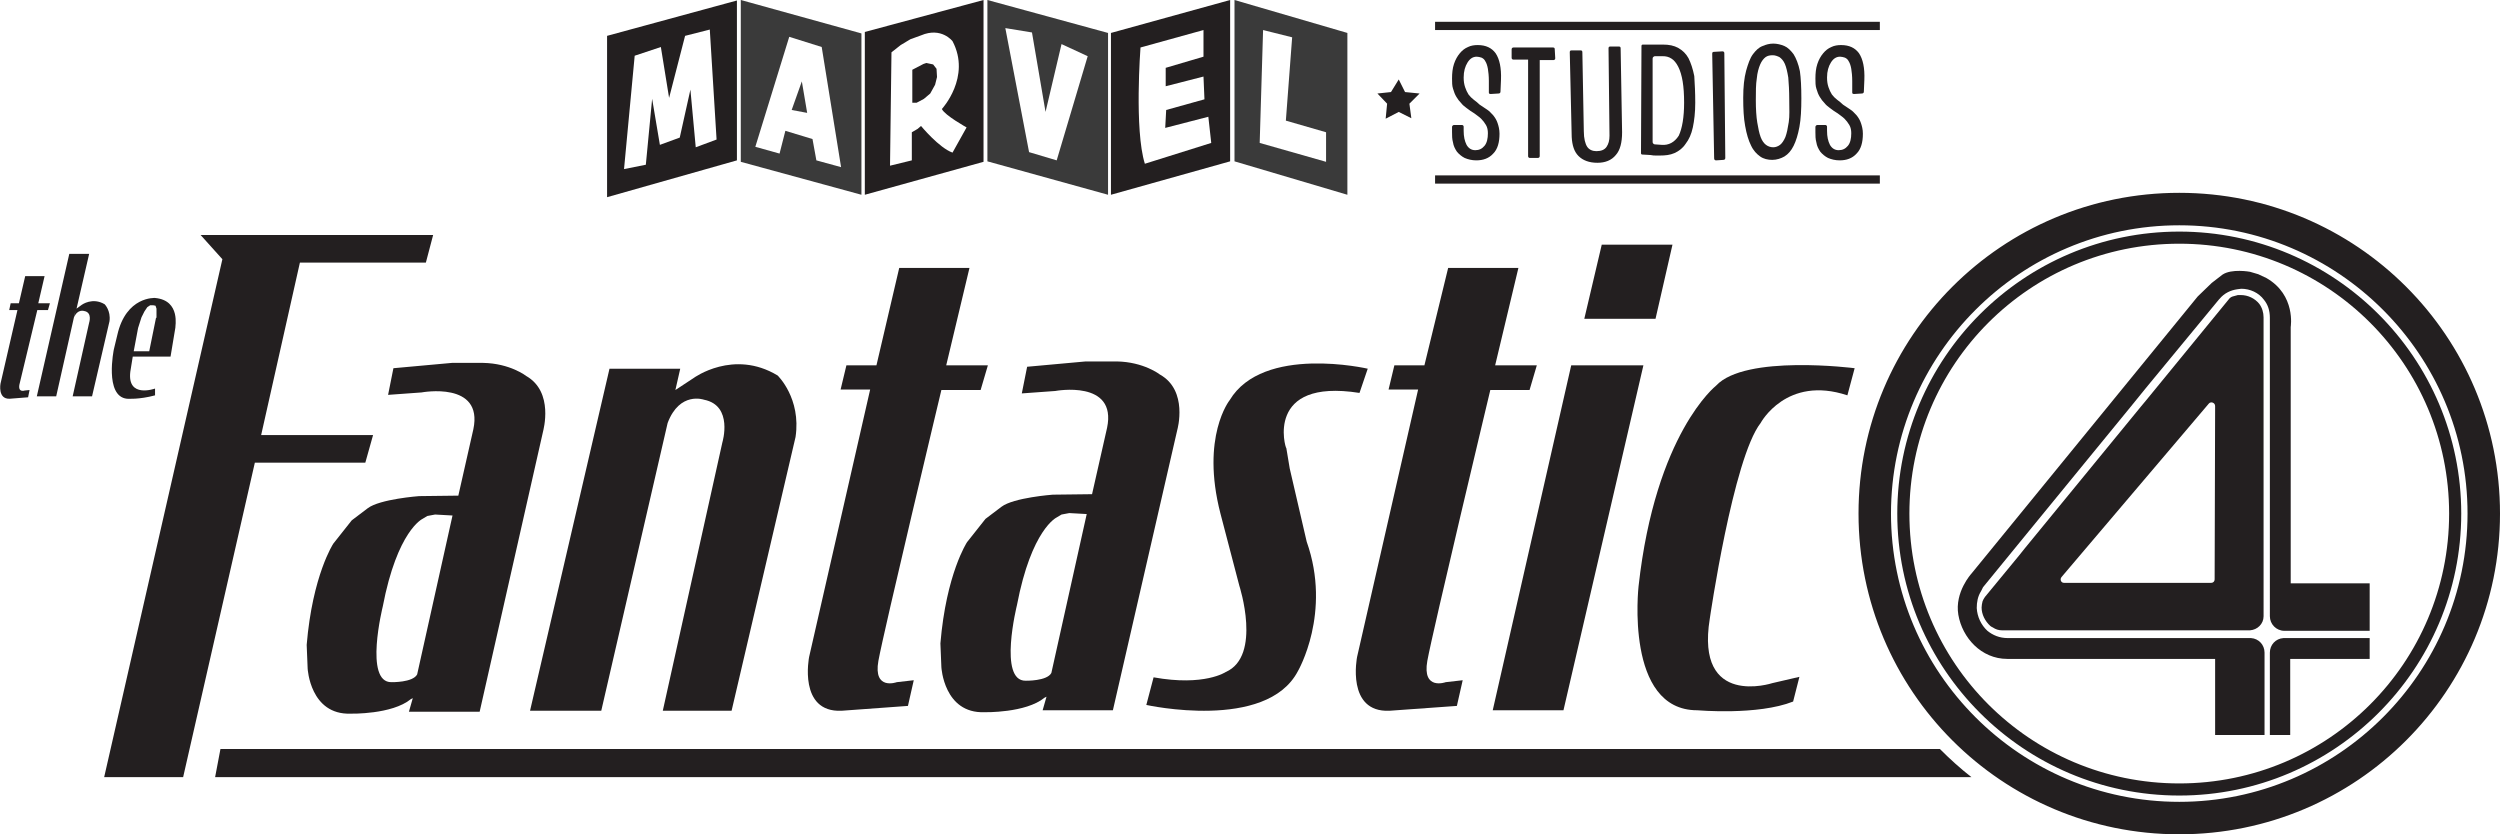 <?xml version="1.0" encoding="utf-8"?>
<!-- Generator: Adobe Illustrator 27.4.0, SVG Export Plug-In . SVG Version: 6.00 Build 0)  -->
<svg version="1.1" id="Layer_1" xmlns="http://www.w3.org/2000/svg" xmlns:xlink="http://www.w3.org/1999/xlink" x="0px" y="0px"
	 viewBox="0 0 516 172.2" style="enable-background:new 0 0 516 172.2;" xml:space="preserve">
<style type="text/css">
	.st0{fill:#231F20;}
	.st1{fill:#3A3A3A;}
</style>
<path class="st0" d="M449.8,39.8c-36.6,0-66.2,29.6-66.2,66.2s29.6,66.2,66.2,66.2S516,142.6,516,106S486.4,39.8,449.8,39.8z
	 M449.8,165.5c-32.8,0-59.5-26.7-59.5-59.5s26.7-59.5,59.5-59.5s59.5,26.7,59.5,59.5S482.6,165.5,449.8,165.5z M449.8,47.8
	c-32.1,0-58.2,26.1-58.2,58.2s26.1,58.2,58.2,58.2S508,138.1,508,106S481.9,47.8,449.8,47.8z M449.8,161.7
	c-30.8,0-55.7-24.9-55.7-55.7s24.9-55.7,55.7-55.7s55.7,24.9,55.7,55.7S480.6,161.7,449.8,161.7z"/>
<path class="st0" d="M406.9,160.4H44.4l1.1-5.8h354.9C402.5,156.7,404.6,158.6,406.9,160.4z"/>
<path class="st0" d="M125.3,7.4v33.3l26.8-7.6v-33L125.3,7.4z M143.6,30.4l-1.1-11.9l-2.2,9.9l-4.1,1.5l-1.6-9.5L133.3,34l-4.5,0.9
	l2.2-23.4l5.4-1.8l1.7,10.5l3.3-12.8l5.1-1.3l1.4,22.7L143.6,30.4z"/>
<polygon class="st1" points="165.5,16.8 166.6,23.3 163.4,22.7 "/>
<path class="st1" d="M152.9,0v33.4l24.9,6.8V6.9L152.9,0z M168.5,33.1l-0.8-4.4l-5.6-1.7l-1.2,4.7l-5-1.4l7-22.7l6.7,2.1l4,24.8
	L168.5,33.1z"/>
<path class="st0" d="M193.3,14.2l0.1,1.7l-0.4,1.6l-1,1.8l-1.3,1.1l-1.5,0.8h-0.9v-6.8l2.3-1.2l0.6-0.2l1.4,0.3
	C192.7,13.4,193.3,14.2,193.3,14.2z"/>
<path class="st0" d="M178.5,6.6v33.6l24.5-6.8V0L178.5,6.6z M196.6,31.5c-2.8-1-6.5-5.5-6.5-5.5l-0.7,0.6l-1.2,0.7v5.8l-4.5,1.1
	l0.3-23.4l1.9-1.5l2-1.2l2.2-0.8c4.2-1.8,6.5,1.2,6.5,1.2c3.9,7.4-2.2,14-2.2,14c0.6,1.3,5.1,3.8,5.1,3.8L196.6,31.5z"/>
<path class="st1" d="M203.8,0v33.3l24.9,6.9V6.8L203.8,0z M218.1,33.1l-5.7-1.7l-4.9-25.6l5.5,0.9l2.8,16.4l3.3-14l5.4,2.5
	L218.1,33.1z"/>
<path class="st0" d="M229.3,6.8v33.4l24.6-6.9V0L229.3,6.8z M236.3,33.8c-2.2-7-0.9-24-0.9-24l13-3.6v5.5l-7.8,2.3v3.8l7.8-2
	l0.2,4.7l-7.9,2.2l-0.2,3.7l8.9-2.3l0.6,5.4L236.3,33.8z"/>
<path class="st1" d="M254.8,0v33.3l23.3,6.9V6.8L254.8,0z M273.7,33.4L260,29.5l0.7-23.3l6,1.5l-1.3,17.2l8.3,2.4V33.4z"/>
<polygon class="st0" points="291.3,24.4 290.9,21.4 293,19.3 290,19 288.7,16.4 287.1,19 284.3,19.3 286.3,21.4 286,24.5 
	288.7,23.1 "/>
<rect x="296.2" y="4.5" class="st0" width="91.8" height="1.7"/>
<rect x="296.2" y="36.2" class="st0" width="91.8" height="1.7"/>
<polygon class="st0" points="21.5,160.4 37.8,160.4 52.6,95.5 75.4,95.5 77,89.8 53.9,89.8 61.9,54.2 87.9,54.2 89.4,48.5 
	41.4,48.5 45.9,53.5 "/>
<polygon class="st0" points="322.7,146.6 308.1,146.6 324.3,75.4 339.2,75.4 "/>
<polygon class="st0" points="341.7,65.8 345.2,50.5 330.6,50.5 327,65.8 "/>
<g>
	<path class="st0" d="M309.7,18.9c0,0.2-0.1,0.4-0.4,0.4l-1.6,0.1c-0.3,0-0.4-0.1-0.4-0.3v-2.4c0-1-0.1-1.9-0.2-2.5
		s-0.3-1.2-0.5-1.5c-0.2-0.4-0.4-0.6-0.8-0.8c-0.3-0.1-0.7-0.2-1-0.2c-0.8,0-1.4,0.4-1.9,1.2s-0.8,1.8-0.8,3.1c0,0.8,0.1,1.4,0.3,2
		c0.2,0.6,0.4,1,0.7,1.5c0.3,0.4,0.7,0.8,1.1,1.1c0.4,0.3,0.8,0.6,1.2,1c0.5,0.3,1,0.7,1.5,1s0.9,0.8,1.3,1.2c0.4,0.5,0.7,1,0.9,1.6
		c0.2,0.6,0.4,1.3,0.4,2.2c0,1.8-0.4,3.2-1.3,4.1c-0.9,1-2.1,1.4-3.5,1.4c-0.9,0-1.7-0.2-2.4-0.5c-0.6-0.3-1.2-0.8-1.6-1.3
		c-0.4-0.6-0.7-1.2-0.8-1.9c-0.2-0.7-0.2-1.4-0.2-2.1v-1.1c0-0.2,0.2-0.4,0.4-0.4h1.6c0.1,0,0.2,0,0.3,0.1c0.1,0.1,0.1,0.2,0.1,0.3
		V27c0,1.2,0.2,2.1,0.6,2.9c0.4,0.7,1,1.1,1.8,1.1s1.4-0.3,1.9-0.9s0.7-1.5,0.7-2.6c0-0.6-0.1-1.2-0.4-1.7s-0.6-0.9-1-1.3
		s-0.9-0.7-1.4-1.1c-0.5-0.3-1.1-0.7-1.6-1.1c-0.4-0.3-0.8-0.6-1.1-1c-0.4-0.4-0.7-0.8-1-1.3s-0.5-1-0.7-1.7
		c-0.2-0.6-0.2-1.3-0.2-2.1c0-1.1,0.1-2.1,0.4-3s0.7-1.6,1.2-2.2c0.5-0.6,1-1,1.7-1.3c0.6-0.3,1.3-0.4,2-0.4c1.7,0,2.9,0.6,3.7,1.7
		c0.8,1.2,1.2,3,1.1,5.5L309.7,18.9z"/>
	<path class="st0" d="M321,12c0,0.1,0,0.2-0.1,0.3s-0.2,0.1-0.3,0.1h-2.8v19.8c0,0.2-0.1,0.4-0.4,0.4h-1.6c-0.1,0-0.2,0-0.3-0.1
		c-0.1-0.1-0.1-0.2-0.1-0.3V12.3h-3c-0.1,0-0.2,0-0.3-0.1c-0.1-0.1-0.1-0.2-0.1-0.3v-1.7c0-0.2,0.1-0.4,0.4-0.4h8.1
		c0.3,0,0.4,0.1,0.4,0.4L321,12L321,12z"/>
	<path class="st0" d="M334.8,27.3c0,2.1-0.4,3.7-1.3,4.7c-0.9,1.1-2.2,1.6-3.8,1.6c-1.7,0-3-0.5-3.9-1.4c-0.9-0.9-1.3-2.2-1.4-3.9
		L324,10.8c0-0.3,0.1-0.4,0.4-0.4h1.8c0.3,0,0.4,0.1,0.4,0.4l0.3,16.3c0,1.5,0.3,2.6,0.7,3.2c0.4,0.6,1.1,0.9,1.9,0.9
		c1,0,1.7-0.3,2.1-0.9s0.6-1.3,0.6-2.3L332,10c0-0.3,0.1-0.4,0.4-0.4h1.7c0.3,0,0.4,0.1,0.4,0.4L334.8,27.3z"/>
	<path class="st0" d="M349.9,21.2c0,2-0.2,3.7-0.5,5.1s-0.8,2.5-1.5,3.4c-0.6,0.9-1.4,1.5-2.3,1.9s-1.9,0.5-3,0.5
		c-0.2,0-0.4,0-0.8,0c-0.3,0-0.7,0-1.1-0.1c-0.5,0-1-0.1-1.7-0.1c-0.2,0-0.3-0.1-0.3-0.3l0.1-22.1c0-0.2,0.1-0.3,0.3-0.3
		c0.6,0,1.2,0,1.7,0s0.9,0,1.3,0h1.1c1.3,0,2.3,0.2,3.2,0.7c0.9,0.5,1.6,1.2,2.1,2.1c0.5,1,0.9,2.2,1.2,3.7
		C349.8,17.3,349.9,19.1,349.9,21.2z M347.6,21.2c0-1.7-0.1-3.2-0.3-4.4c-0.2-1.2-0.5-2.2-0.9-3s-0.9-1.4-1.4-1.7
		c-0.6-0.4-1.2-0.5-1.8-0.5h-1.6c-0.2,0-0.3,0.1-0.4,0.2c-0.1,0.1-0.1,0.3-0.1,0.4v17c0,0.1,0,0.3,0.1,0.4s0.2,0.2,0.4,0.2l1.4,0.1
		c1.4,0.1,2.6-0.5,3.5-1.9C347.2,26.5,347.6,24.2,347.6,21.2z"/>
	<path class="st0" d="M356.1,32.6c0,0.2-0.1,0.4-0.4,0.4l-1.5,0.1c-0.2,0-0.4-0.1-0.4-0.4l-0.4-21.6c0-0.3,0.1-0.4,0.4-0.4l1.7-0.1
		c0.1,0,0.2,0,0.3,0.1c0.1,0.1,0.1,0.2,0.1,0.3L356.1,32.6z"/>
	<path class="st0" d="M371.8,20.3c0,2.3-0.1,4.3-0.4,5.9s-0.7,2.9-1.2,3.9s-1.1,1.7-1.9,2.2c-0.7,0.4-1.6,0.7-2.5,0.7
		s-1.8-0.2-2.5-0.7s-1.4-1.2-1.9-2.3c-0.5-1-0.9-2.3-1.2-4c-0.3-1.6-0.4-3.5-0.4-5.8s0.2-4.1,0.6-5.6c0.4-1.4,0.8-2.6,1.4-3.4
		c0.6-0.8,1.2-1.4,2-1.7c0.7-0.3,1.4-0.5,2.2-0.5c0.8,0,1.6,0.2,2.3,0.5c0.7,0.3,1.3,0.9,1.9,1.7c0.5,0.8,1,2,1.3,3.5
		C371.7,16.1,371.8,18,371.8,20.3z M369.3,20.6c0-1.9-0.1-3.4-0.2-4.6c-0.2-1.2-0.4-2.1-0.7-2.8c-0.3-0.7-0.7-1.1-1.1-1.4
		c-0.4-0.2-0.9-0.4-1.4-0.4c-0.6,0-1.1,0.1-1.5,0.4c-0.4,0.3-0.8,0.8-1.1,1.5c-0.3,0.7-0.6,1.7-0.7,2.9c-0.2,1.2-0.2,2.7-0.2,4.5
		s0.1,3.4,0.3,4.6c0.2,1.2,0.4,2.2,0.7,3c0.3,0.8,0.7,1.3,1.1,1.6c0.4,0.3,0.9,0.5,1.5,0.5c0.5,0,1-0.2,1.4-0.5s0.8-0.9,1.1-1.6
		c0.3-0.8,0.5-1.8,0.7-3.1S369.3,22.5,369.3,20.6z"/>
	<path class="st0" d="M384.7,18.9c0,0.2-0.1,0.4-0.4,0.4l-1.6,0.1c-0.3,0-0.4-0.1-0.4-0.3v-2.4c0-1-0.1-1.9-0.2-2.5
		s-0.3-1.2-0.5-1.5c-0.2-0.4-0.4-0.6-0.8-0.8c-0.3-0.1-0.7-0.2-1-0.2c-0.8,0-1.4,0.4-1.9,1.2s-0.8,1.8-0.8,3.1c0,0.8,0.1,1.4,0.3,2
		c0.2,0.6,0.4,1,0.7,1.5c0.3,0.4,0.7,0.8,1.1,1.1c0.4,0.3,0.8,0.6,1.2,1c0.5,0.3,1,0.7,1.5,1s0.9,0.8,1.3,1.2c0.4,0.5,0.7,1,0.9,1.6
		c0.2,0.6,0.4,1.3,0.4,2.2c0,1.8-0.4,3.2-1.3,4.1c-0.9,1-2.1,1.4-3.5,1.4c-0.9,0-1.7-0.2-2.4-0.5c-0.6-0.3-1.2-0.8-1.6-1.3
		c-0.4-0.6-0.7-1.2-0.8-1.9c-0.2-0.7-0.2-1.4-0.2-2.1v-1.1c0-0.2,0.2-0.4,0.4-0.4h1.6c0.1,0,0.2,0,0.3,0.1c0.1,0.1,0.1,0.2,0.1,0.3
		V27c0,1.2,0.2,2.1,0.6,2.9c0.4,0.7,1,1.1,1.8,1.1s1.4-0.3,1.9-0.9s0.7-1.5,0.7-2.6c0-0.6-0.1-1.2-0.4-1.7s-0.6-0.9-1-1.3
		s-0.9-0.7-1.4-1.1c-0.5-0.3-1.1-0.7-1.6-1.1c-0.4-0.3-0.8-0.6-1.1-1c-0.4-0.4-0.7-0.8-1-1.3s-0.5-1-0.7-1.7
		c-0.2-0.6-0.2-1.3-0.2-2.1c0-1.1,0.1-2.1,0.4-3s0.7-1.6,1.2-2.2c0.5-0.6,1-1,1.7-1.3c0.6-0.3,1.3-0.4,2-0.4c1.7,0,2.9,0.6,3.7,1.7
		c0.8,1.2,1.2,3,1.1,5.5L384.7,18.9z"/>
</g>
<path class="st0" d="M300.7,145.7l1.2-5.3l-3.5,0.4c0,0-4.9,1.8-3.8-4.4c1.1-6.1,13-55.9,13-55.9h8.1l1.5-5.1h-8.6l4.8-20.1h-14.5
	L294,75.4h-6.2l-1.2,5h6.1l-12.6,55.2c0,0-2.3,11.5,6.7,11.1L300.7,145.7z"/>
<path class="st0" d="M187.4,145.7l1.2-5.3l-3.5,0.4c0,0-4.9,1.8-3.8-4.4c1.1-6.1,13-55.9,13-55.9h8.1l1.5-5.1h-8.6l4.8-20.1h-14.5
	l-4.7,20.1h-6.2l-1.2,5h6.1L167,135.6c0,0-2.3,11.5,6.7,11.1L187.4,145.7z"/>
<path class="st0" d="M5.8,82l0.3-1.5l-1,0.1c0,0-1.4,0.5-1.1-1.2C4.4,77.7,7.7,64,7.7,64h2.2l0.4-1.4H7.9L9.2,57h-4l-1.3,5.6H2.2
	L1.9,64h1.7L0.1,79.2c0,0-0.6,3.2,1.9,3.1L5.8,82z"/>
<path class="st0" d="M108.6,77.6c0,0-3.3-2.6-8.9-2.7h-6.4L81.2,76l-1.1,5.5L87,81c0,0,12.8-2.4,10.7,7.6l-3.1,13.7l-8.1,0.1
	c0,0-8.1,0.6-10.6,2.5l-3.3,2.5l-3.8,4.8c0,0-4.3,6.5-5.5,20.9l0.2,4.9c0,0,0.5,9.6,8.9,9.3c0,0,8.5,0.2,12.4-3l0.4-0.2l-0.8,2.8
	h0.2H99L112.1,89C112.1,88.9,114.4,80.9,108.6,77.6z M86.1,139.2c-0.9,1.7-5.3,1.6-5.3,1.6c-5.7,0.1-1.8-15.6-1.8-15.6
	c3-15.7,8.2-18.1,8.2-18.1l1-0.6l1.6-0.3l3.6,0.2L86.1,139.2z"/>
<path class="st0" d="M239.4,77.3c0,0-3.3-2.6-8.9-2.7h-6.4L212,75.7l-1.1,5.5l6.9-0.5c0,0,12.8-2.4,10.7,7.6l-3.1,13.7l-8.1,0.1
	c0,0-8.1,0.6-10.6,2.5l-3.3,2.5l-3.8,4.8c0,0-4.3,6.5-5.5,20.9l0.2,4.9c0,0,0.5,9.6,8.9,9.3c0,0,8.5,0.2,12.4-3l0.4-0.2l-0.8,2.8
	h0.2h14.3L243,88.7C243,88.7,245.3,80.6,239.4,77.3z M217,138.9c-0.9,1.7-5.3,1.6-5.3,1.6c-5.7,0.1-1.8-15.6-1.8-15.6
	c3-15.7,8.2-18.1,8.2-18.1l1-0.6l1.6-0.3l3.6,0.2L217,138.9z"/>
<path class="st0" d="M160.5,77.5c-9.1-5.5-17.3,0.5-17.3,0.5l-3.8,2.5l1-4.4h-14.6l-16.4,70.6h14.7l13.7-59.4
	c2.5-6.6,7.5-4.8,7.5-4.8c6.1,1.2,3.8,8.8,3.8,8.8l-12.3,55.4H151l13.2-56.5C165.4,82.2,160.5,77.5,160.5,77.5z"/>
<path class="st0" d="M21.6,62.8c-2.5-1.5-4.7,0.1-4.7,0.1l-1.1,0.8l2.6-11.3h-4.1L7.6,81.8h4l4-17.8l-0.3,1.5
	c0.7-1.8,2.1-1.3,2.1-1.3c1.7,0.3,1,2.4,1,2.4L15,81.8h4l3.6-15.5C22.9,64.1,21.6,62.8,21.6,62.8z"/>
<path class="st0" d="M280.6,81.1l1.7-5c0,0-21.6-5-28.5,6.5c0,0-6,7.5-1.9,23.4l3.9,14.9c0,0,4.7,14.5-2.8,17.8c0,0-4.4,3-14.9,1.1
	l-1.5,5.7c0,0,24.8,5.5,31.3-7c0,0,7-12,1.8-26.7l-3.5-15.1l-0.7-4.2C265.3,92.6,261,78,280.6,81.1z"/>
<path class="st0" d="M32,61.5c0,0-6-0.4-7.8,7.7l-0.7,2.9c0,0-2,9.7,2.7,10.2c0,0,2.5,0.2,5.8-0.7v-1.4c0,0-5.8,2.1-5.1-3.5l0.5-3.1
	h7.8l1-6C36.1,67.6,37.4,62,32,61.5z M32.2,65.6l-1.4,6.9h-3.2l0.9-4.8l0.7-2.2l0.6-1.2l0.6-0.9L31,63h0.6l0.5,0.1l0.2,0.6v1.9H32.2
	z"/>
<path class="st0" d="M370.1,144.8l1.3-5.1l-5.6,1.3c0,0-15.9,5.2-12.9-13.3c0,0,4.8-33.1,10.5-40.4c0,0,5.3-9.9,17.9-5.7l1.5-5.6
	c0,0-22.6-2.9-28.6,3.6c0,0-12.5,9.8-16,41.4c0,0-2.9,25.6,12.1,25.6C350.4,146.6,362.8,147.7,370.1,144.8z"/>
<g>
	<path class="st0" d="M471.5,131.7c-0.1,0-0.1,0-0.2,0c-1.6,0.1-2.8,1.4-2.8,3v1.7v15.3h4.2V136h16.4v-2.5v-1.7v-0.1h-11.6H471.5z"
		/>
	<path class="st0" d="M489.1,120.3v9.9h-17.6c-1.7,0-3-1.4-3-3V65.6c0-1.5-0.4-2.7-1.2-3.7c-1.1-1.5-2.9-2.3-4.7-2.3
		c-0.3,0-0.5,0.1-0.8,0.1c-1.4,0.2-2.7,0.8-3.7,2l-0.1,0.1l-15.1,18.3l-3,3.7l-22.1,27l-8.5,10.4l-0.3,0.6l-0.1,0.2l0,0
		c-0.7,1.1-0.9,2.3-0.9,3.5c0.1,1.8,0.9,3.5,2.2,4.7c1.1,0.9,2.5,1.5,4.2,1.5h50c0.1,0,0.2,0,0.2,0c1.6,0.1,2.8,1.4,2.8,3v17h-10.2
		v-15.7h-42.9c-5.4,0-9.3-4.4-10.1-9.1c-0.8-4.7,2.7-8.5,2.7-8.5l46.7-57.2l2.9-2.8l2.2-1.7c1.9-1.3,5.7-0.6,5.7-0.6l1.7,0.5
		l1.7,0.8c6.1,3.5,5,10.1,5,10.1v52.9H489.1z"/>
	<path class="st0" d="M466.3,62.7c-0.9-1.1-2.3-1.8-3.8-1.8h-0.6c-0.4,0.1-0.8,0.2-1.1,0.3c-0.3,0.1-0.6,0.3-0.8,0.6l-17.1,20.9
		l-1,1.2l-24,29.3l-1.2,1.5l-7,8.5c-0.2,0.3-0.4,0.6-0.5,0.9c-0.1,0.4-0.2,0.9-0.2,1.3c0,1.4,0.7,2.8,1.8,3.8
		c0.1,0.1,0.3,0.2,0.5,0.3c0.6,0.4,1.2,0.6,1.9,0.6h51.2c1.5-0.1,2.8-1.3,2.8-2.9V65.5C467.2,64.5,466.9,63.5,466.3,62.7z
		 M457.2,84.3l-0.1,35.3c0,0.4-0.3,0.7-0.7,0.7H426c-0.6,0-0.9-0.7-0.5-1.2l30.4-35.8c0.4-0.5,1.3-0.2,1.3,0.5V84.3z"/>
</g>
</svg>
